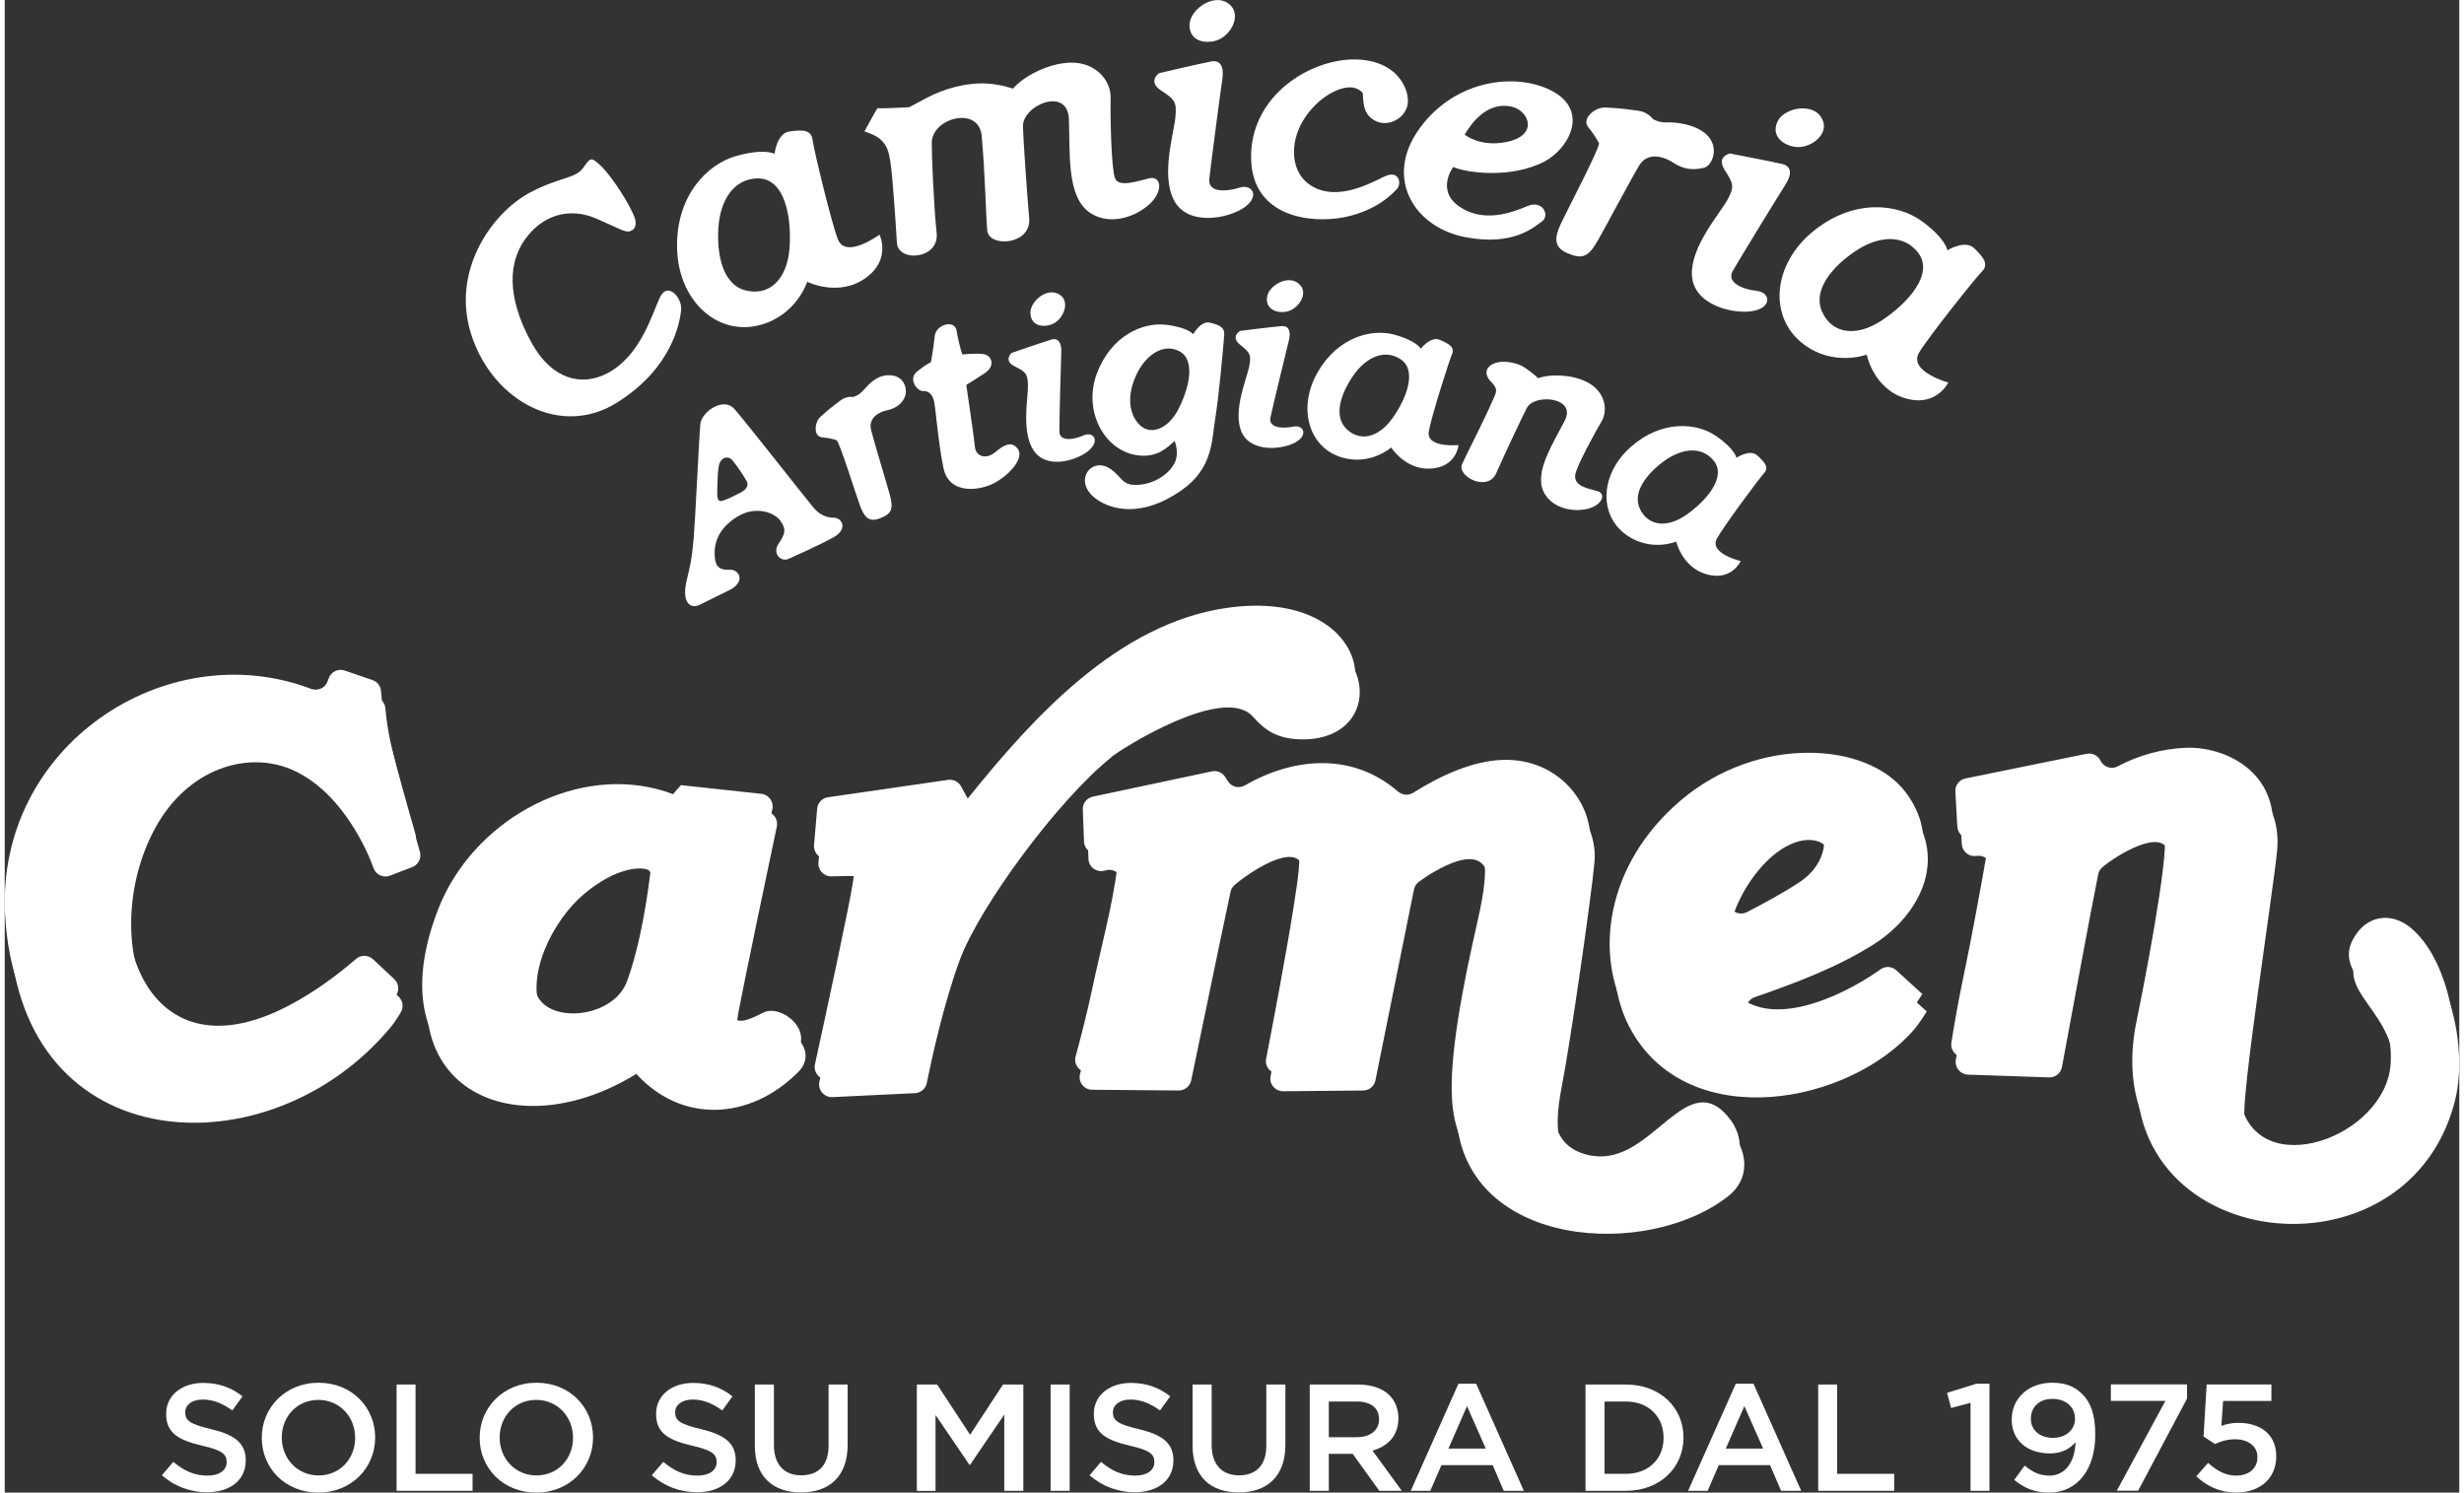 <?xml version="1.0" encoding="UTF-8"?>
<svg xmlns="http://www.w3.org/2000/svg" id="Livello_2" data-name="Livello 2" width="137" height="83" viewBox="0 0 260.01 158.13">
  <rect x="0" y="0" width="260.01" height="158.13" fill="#333333" stroke="none"/>
  <defs>
    <style>
      .cls-1, .cls-2 {
        fill: #fff;
      }

      .cls-2 {
        fill-rule: evenodd;
      }
    </style>
  </defs>
  <g id="Livello_1-2" data-name="Livello 1">
    <g>
      <g>
        <g>
          <path class="cls-1" d="M80.81,109.13c-2.97,1.57-3.67,1.09-3.04-2.14,.75-3.89,3.16-15.37,4.02-19.43,.16-.78-.38-1.52-1.17-1.61l-8.52-.93-.85,.96c-.4-.17-.93-.35-1.58-.52-9.36-2.45-19.69,3.61-23.23,12.57-6.7,16.99,7.13,23.6,19.98,16.03l.48-.29c4.83,5.29,12.05,4.92,17.15-.19,2.41-2.41-1.32-5.46-3.25-4.45Zm-14.43-3.3c-1.43,3.85-8.15,4.53-9.53,1.44-1.74-3.92,1.22-9.79,4.52-12.56,3.45-2.89,6.02-2.87,6.74-2.57,.45,.19,.74,1.19,.81,1.66-.29,2.53-1.04,7.97-2.54,12.03Z"></path>
          <path class="cls-1" d="M39.47,103.47c-.5-.47-1.27-.48-1.8-.02-2.16,1.87-4.48,3.54-7.01,4.88-15.87,8.42-20.86-9.36-14.72-20.6,3.48-6.37,9.76-8.16,14.37-6.24,3.85,1.61,6.61,5.53,8.26,9.22,.14,.32,.33,.81,.5,1.27,.26,.7,1.04,1.06,1.74,.79l2.36-.91c.65-.25,1-.95,.81-1.62-.62-2.17-1.96-6.86-2.76-10.06-.61-2.46-.82-4.17-.89-5.11-.04-.54-.39-1-.9-1.17l-2.94-1.01c-.69-.24-1.44,.12-1.69,.8l-.14,.37c-.27,.71-1.06,1.03-1.76,.76C17.55,69.01-.44,80.89,.5,98.75c1.29,24.25,27.61,25.43,40.35,10.11,.42-.51,.82-1.12,1.11-1.62,.32-.54,.22-1.23-.24-1.66l-2.26-2.12Z"></path>
          <path class="cls-1" d="M117.21,80.21c1.18-.95,11.76-7.62,14.92-4.38l.5,.53c.87,.9,2.05,1.86,4.44,1.96,10.27,.45,8.6-14.31-7.13-12.07-11.54,1.65-20.54,11.59-27.46,20.2l-.71-1.3c-.27-.49-.82-.76-1.37-.68l-12.72,1.84c-.62,.09-1.09,.59-1.15,1.21l-.33,3.86c-.07,.8,.57,1.48,1.37,1.46,1.08-.03,2.42-.06,2.86,0,.09,.23,.12,.85-.08,2.28-.34,2.4-3.04,14.87-4.05,19.48-.19,.86,.49,1.67,1.38,1.63l8.74-.42c.61-.03,1.13-.46,1.25-1.06,.48-2.38,1.8-8.47,3.5-13.05,2.1-5.67,10.41-16.96,16.05-21.47Z"></path>
          <path class="cls-1" d="M255.45,100.23c-2.19-1.84-4.51-1.26-5.74,.38-3.48,4.59,4,6.21,3.5,13.93-.5,7.81-14.15,12.72-15.94,3.97-.42-2.08,3.03-24.11,3.44-28.34,.64-6.57-5.04-9.22-9.09-9.1-2.56,.08-5.1,.78-7.35,1.98-.64,.34-1.45,.06-1.78-.59l-.03-.05c-.28-.54-.87-.82-1.46-.7l-12.83,2.61c-.65,.13-1.11,.73-1.07,1.39l.21,3.72c.05,.79,.77,1.37,1.55,1.25,.01,0,.02,0,.03,0,.91-.14,1.69,.64,1.54,1.54-.58,3.37-1.67,9.3-2.42,12.84-.6,2.82-1.07,5.6-1.33,7.24-.13,.8,.48,1.52,1.28,1.55l8.6,.29c.66,.02,1.24-.44,1.36-1.09,.72-3.89,3.08-16.67,3.84-20.42,.06-.29,.2-.54,.42-.73,1.5-1.29,6.51-4.38,7.07-1.5,.47,2.38-2.33,16.64-2.93,19.49-4.81,22.58,27.87,27.1,33.19,6.9,1.43-5.41-.37-13.44-4.07-16.55Z"></path>
          <path class="cls-1" d="M168.68,124.31c-4.3-.73-4.7-4.3-3.75-9.16,.93-4.76,3.13-20.09,3.47-23.77,.41-4.44-3.37-9.14-9.1-9.03-3.26,.05-6.78,1.69-9.62,3.48-.52,.33-1.17,.26-1.64-.14-4.77-4.11-10.93-3.66-16.19-.64-.62,.36-1.4,.19-1.79-.41l-.31-.48c-.3-.47-.86-.71-1.41-.59l-12.61,2.68c-.64,.14-1.09,.71-1.06,1.36l.13,3.39c.03,.85,.83,1.44,1.65,1.25,.1-.02,.21-.05,.31-.07,.88-.18,1.69,.59,1.58,1.48-.56,4.32-1.78,8.72-2.67,12.94-.57,2.69-1.29,5.45-1.76,7.16-.23,.85,.4,1.69,1.28,1.69l9.16,.08c.64,0,1.2-.44,1.33-1.06,.78-3.75,3.37-16.27,4.17-19.98,.06-.28,.19-.52,.41-.71,1.46-1.29,6.67-4.83,7.27-1.8,.2,1.02-.02,2.72-.51,5.82-.71,4.61-2.26,12.78-2.93,16.22-.16,.83,.48,1.59,1.33,1.59l8.48-.08c.63,0,1.18-.46,1.3-1.08l4.08-20.21c.07-.33,.25-.62,.52-.82,.41-.3,.97-.69,1.62-1.06,7.63-4.38,6,2.97,4.93,7.7-1.33,5.86-2.93,13.79-2.55,18.54,1.08,13.67,20.25,14.85,28.79,8.11,2.32-1.84,1.93-4.59,.69-6.23-4.58-6.06-8.26,4.87-14.6,3.81Z"></path>
          <path class="cls-1" d="M185.39,105.64c4.36-1.51,8.86-3.21,12.69-5.66,4.41-2.82,7.93-8.6,3.79-14.15-4.07-5.46-15.72-6.09-23.83,.79-8.21,6.97-9.08,16.67-5.71,22.6,6.18,10.9,23.09,7.82,29.99-.22,.48-.56,1.28-1.84,1.28-1.84l-2.75-2.51c-.46-.42-1.15-.48-1.67-.11-3.54,2.52-9.87,5.62-13.96,3.58-1.06-.53-.96-2.09,.16-2.48Zm-2.25-8.81c.59-1.64,1.46-3.19,2.57-4.55,2.78-3.4,5.63-3.78,6.91-2.87,.91,.64,1.11,3.84-2.06,5.92-1.74,1.14-3.76,2.24-5.54,3.15-1.08,.55-2.3-.51-1.89-1.65Z"></path>
          <g>
            <path class="cls-1" d="M75.13,115.7c-2.57,0-4.93-1.11-6.84-3.2-.37-.4-.87-.61-1.39-.61-.33,0-.66,.09-.96,.27l-.48,.29c-3.15,1.86-6.44,2.84-9.49,2.84-3.49,0-6.29-1.29-7.89-3.64-2.04-2.99-2-7.59,.11-12.93,2.73-6.91,9.96-11.92,17.19-11.92,1.3,0,2.59,.16,3.82,.48,.5,.13,.94,.27,1.32,.43,.24,.1,.48,.15,.73,.15,.53,0,1.04-.22,1.41-.63l.21-.23,6.97,.76c-.73,3.48-3.15,14.98-3.9,18.88-.36,1.83-.42,3.27,.43,4.3,.5,.61,1.24,.94,2.08,.94s1.81-.32,3.25-1.08c.38,.02,1.05,.44,1.24,.92,.05,.12,.1,.25-.2,.54-2.22,2.22-4.92,3.45-7.6,3.45h0Zm-7.88-25.57c-1.25,0-3.83,.41-7.09,3.14-3.54,2.97-7.25,9.75-5.03,14.76,.85,1.92,2.92,3.06,5.54,3.06,2.77,0,6.29-1.44,7.46-4.61,1.44-3.89,2.23-8.93,2.64-12.46,.02-.17,.02-.33,0-.5-.09-.57-.48-2.49-1.93-3.11-.44-.19-.98-.28-1.59-.28Z"></path>
            <path class="cls-1" d="M20.07,117.07c-8.08,0-16.97-4.84-17.69-18.42-.32-6.13,1.79-11.92,5.96-16.31,4.29-4.53,10.27-7.12,16.4-7.12,2.57,0,5.09,.46,7.49,1.37,.38,.14,.77,.21,1.17,.21,1.31,0,2.47-.77,2.97-1.96l2.12,.73c.1,1.09,.34,2.79,.92,5.08,.76,3.07,2.01,7.48,2.64,9.65l-1.4,.54c-.13-.33-.25-.65-.35-.88-1.3-2.91-4.23-8.09-9.25-10.2-1.4-.58-2.9-.88-4.45-.88-4.98,0-9.57,2.97-12.29,7.95-3.52,6.45-3.73,14.74-.51,20.16,2.07,3.49,5.38,5.41,9.32,5.41h0c2.58,0,5.42-.81,8.43-2.41,2.38-1.26,4.67-2.83,7-4.81l1.58,1.48c-.25,.4-.49,.74-.71,1-4.9,5.89-12.13,9.41-19.34,9.41h0Z"></path>
            <path class="cls-1" d="M88.29,114.31c1.39-6.4,3.61-16.68,3.93-18.93,.28-1.92,.19-2.69-.03-3.24-.26-.65-.85-1.1-1.54-1.17-.22-.02-.61-.04-1.09-.04-.43,0-.93,0-1.43,.02l.24-2.84,11.94-1.73,.54,.97c.3,.55,.86,.91,1.48,.97,.05,0,.11,0,.16,0,.57,0,1.11-.26,1.46-.7,7.44-9.25,15.77-18.02,26.26-19.52,.99-.14,1.96-.21,2.86-.21,3.54,0,5.61,1.06,6.71,1.96,1.2,.97,1.88,2.23,1.88,3.47,0,1.93-1.58,3.13-4.13,3.13h-.37c-1.76-.08-2.5-.7-3.17-1.4l-.5-.52c-.95-.97-2.25-1.46-3.89-1.46-5.15,0-12.73,5-13.57,5.68-5.79,4.63-14.34,16.09-16.63,22.28-1.64,4.43-2.93,10.23-3.49,12.91l-7.63,.37Z"></path>
            <path class="cls-1" d="M242.44,127.78c-4.82,0-9.28-1.96-11.93-5.24-2.56-3.17-3.37-7.41-2.34-12.27,.04-.17,3.56-17.1,2.94-20.25-.32-1.67-1.6-2.7-3.33-2.7-2.58,0-5.86,2.33-6.8,3.14-.53,.46-.89,1.07-1.03,1.78-.75,3.66-2.97,15.69-3.76,19.99l-7.53-.25c.28-1.74,.7-4.12,1.21-6.54,.74-3.52,1.84-9.45,2.43-12.92,.16-.94-.1-1.88-.71-2.6-.61-.72-1.49-1.13-2.42-1.15l-.16-2.72,12.01-2.45c.62,.91,1.62,1.46,2.68,1.46,.51,0,1.02-.13,1.47-.37,2.02-1.08,4.28-1.68,6.53-1.76h.2c1.61,0,4.04,.6,5.57,2.29,1.11,1.22,1.57,2.82,1.39,4.75-.13,1.4-.62,4.86-1.18,8.87-1.81,12.93-2.52,18.57-2.23,20.02,.79,3.86,3.61,6.16,7.56,6.16,5.4,0,11.71-4.44,12.09-10.37,.28-4.41-1.67-7.16-3.09-9.17-1.51-2.14-1.69-2.57-.79-3.75,.22-.29,.69-.77,1.43-.77,.51,0,1.07,.24,1.61,.7,3.02,2.54,4.74,9.79,3.46,14.63-2.23,8.47-9.62,11.48-15.27,11.48h0Z"></path>
            <path class="cls-1" d="M169.7,128.86c-6.39,0-13.43-2.73-14.04-10.39-.41-5.15,1.79-14.8,2.51-17.97,.96-4.22,1.62-7.88-.05-9.97-.5-.62-1.41-1.36-2.97-1.36-1.28,0-2.8,.52-4.67,1.59-.59,.34-1.2,.73-1.79,1.17-.65,.48-1.09,1.17-1.25,1.96l-4,19.78-7.39,.07c.82-4.29,2.16-11.43,2.81-15.64,.53-3.39,.75-5.14,.49-6.47-.33-1.67-1.59-2.71-3.28-2.71-3.06,0-7.03,3.43-7.07,3.46-.51,.45-.85,1.04-1,1.72-.76,3.58-3.21,15.35-4.08,19.56l-8.03-.07c.48-1.8,1.1-4.22,1.6-6.59,.27-1.29,.58-2.61,.89-3.93,.7-2.99,1.41-6.09,1.81-9.16,.12-.91-.17-1.83-.78-2.53-.61-.7-1.49-1.1-2.4-1.1-.12,0-.25,0-.37,.02l-.09-2.31,11.81-2.51,.1,.16c.59,.92,1.59,1.46,2.68,1.46,.57,0,1.13-.15,1.62-.43,2.4-1.38,4.9-2.11,7.24-2.11,2.55,0,4.84,.85,6.79,2.54,.6,.52,1.36,.81,2.15,.81,.61,0,1.2-.17,1.72-.5,2.26-1.43,5.59-3.14,8.65-3.19h0c2.26,0,4.17,.81,5.51,2.29,1.22,1.34,1.83,3.05,1.68,4.69-.35,3.73-2.53,18.93-3.44,23.58-.54,2.76-.94,6.25,.78,8.73,.97,1.41,2.49,2.3,4.5,2.64,.41,.07,.8,.1,1.19,.1,3.1,0,5.54-2.02,7.51-3.65,1.17-.97,2.5-2.07,3.29-2.07,.49,0,1.05,.6,1.43,1.1,.06,.08,1.56,2.11-.36,3.62-2.85,2.25-7.23,3.6-11.72,3.6h0Z"></path>
            <path class="cls-1" d="M185.56,114.38c-3.04,0-8.59-.79-11.59-6.1-3-5.28-2.15-13.93,5.29-20.24,3.43-2.91,7.91-4.57,12.3-4.57,3.89,0,7.18,1.3,8.81,3.48,1.24,1.65,1.7,3.4,1.37,5.18-.42,2.33-2.17,4.67-4.67,6.27-3.78,2.42-8.33,4.09-12.29,5.47-1.23,.43-2.08,1.54-2.16,2.84-.08,1.3,.62,2.51,1.78,3.09,1.14,.57,2.45,.85,3.9,.85,4.77,0,9.72-3.04,11.61-4.33l1.24,1.13c-.1,.13-.18,.25-.25,.33-3.39,3.95-9.55,6.61-15.33,6.61Zm5.56-27.28c-1.35,0-4.03,.52-6.86,3.98-1.24,1.51-2.21,3.23-2.89,5.1-.36,1-.22,2.07,.39,2.93,.61,.87,1.6,1.39,2.65,1.39,.51,0,1-.12,1.47-.36,2.25-1.14,4.17-2.24,5.71-3.25,2.15-1.4,3.45-3.56,3.49-5.78,.03-1.43-.48-2.61-1.37-3.25-.7-.5-1.6-.77-2.58-.77Z"></path>
          </g>
        </g>
        <g>
          <path class="cls-1" d="M80.34,107.28c-2.97,1.57-3.67,1.09-3.04-2.14,.75-3.89,3.16-15.37,4.02-19.43,.16-.78-.38-1.52-1.17-1.61l-8.52-.92-.85,.96c-.4-.17-.93-.35-1.58-.52-9.36-2.45-19.69,3.61-23.23,12.57-6.7,16.99,7.13,23.6,19.98,16.03l.48-.29c4.83,5.29,12.05,4.92,17.15-.19,2.41-2.41-1.32-5.46-3.25-4.45Zm-14.43-3.3c-1.43,3.85-8.15,4.53-9.53,1.44-1.74-3.92,1.22-9.79,4.52-12.56,3.45-2.89,6.02-2.87,6.74-2.57,.45,.19,.74,1.19,.81,1.66-.29,2.53-1.04,7.97-2.54,12.03Z"></path>
          <path class="cls-1" d="M39,101.62c-.5-.47-1.27-.48-1.8-.02-2.16,1.87-4.48,3.54-7.01,4.88-15.87,8.42-20.86-9.36-14.72-20.6,3.48-6.37,9.76-8.16,14.37-6.24,3.85,1.61,6.61,5.53,8.26,9.22,.14,.32,.33,.81,.5,1.27,.26,.7,1.04,1.06,1.74,.79l2.36-.91c.65-.25,1-.95,.81-1.62-.62-2.17-1.96-6.86-2.76-10.06-.61-2.46-.82-4.17-.89-5.11-.04-.54-.39-1-.9-1.17l-2.94-1.01c-.69-.24-1.44,.12-1.69,.8l-.14,.37c-.27,.71-1.06,1.03-1.76,.76C17.08,67.16-.91,79.04,.04,96.9c1.29,24.25,27.61,25.43,40.35,10.11,.42-.51,.82-1.12,1.11-1.62,.32-.54,.22-1.23-.24-1.66l-2.26-2.12Z"></path>
          <path class="cls-1" d="M116.74,78.36c1.18-.95,11.76-7.62,14.92-4.38l.5,.53c.87,.9,2.05,1.86,4.44,1.96,10.27,.45,8.6-14.31-7.13-12.07-11.54,1.65-20.54,11.59-27.46,20.2l-.71-1.3c-.27-.49-.82-.76-1.37-.68l-12.72,1.84c-.62,.09-1.09,.59-1.15,1.21l-.33,3.86c-.07,.8,.57,1.48,1.37,1.46,1.08-.03,2.42-.06,2.86,0,.09,.23,.13,.85-.08,2.28-.34,2.4-3.04,14.87-4.05,19.48-.19,.86,.49,1.67,1.38,1.63l8.74-.42c.61-.03,1.13-.46,1.25-1.06,.48-2.38,1.8-8.47,3.5-13.05,2.1-5.67,10.41-16.96,16.05-21.47Z"></path>
          <path class="cls-1" d="M254.98,98.38c-2.19-1.84-4.51-1.26-5.74,.38-3.48,4.59,4,6.21,3.5,13.93-.5,7.81-14.15,12.72-15.94,3.97-.42-2.08,3.03-24.11,3.44-28.34,.64-6.57-5.04-9.22-9.09-9.1-2.56,.08-5.1,.78-7.35,1.98-.64,.34-1.45,.06-1.78-.59l-.03-.05c-.28-.54-.87-.82-1.46-.7l-12.83,2.61c-.65,.13-1.11,.73-1.07,1.39l.21,3.72c.05,.79,.77,1.37,1.55,1.25,.01,0,.02,0,.03,0,.91-.14,1.69,.64,1.54,1.54-.58,3.37-1.67,9.3-2.42,12.84-.6,2.82-1.07,5.6-1.33,7.24-.13,.8,.48,1.52,1.28,1.55l8.6,.29c.66,.02,1.24-.44,1.36-1.09,.72-3.89,3.08-16.67,3.84-20.42,.06-.29,.2-.54,.42-.73,1.5-1.29,6.51-4.38,7.07-1.5,.47,2.38-2.33,16.64-2.93,19.49-4.81,22.58,27.87,27.1,33.19,6.9,1.43-5.41-.37-13.44-4.07-16.55Z"></path>
          <path class="cls-1" d="M168.21,122.46c-4.3-.73-4.7-4.3-3.75-9.16,.93-4.76,3.13-20.09,3.47-23.77,.41-4.44-3.37-9.14-9.1-9.03-3.26,.05-6.78,1.69-9.62,3.48-.52,.33-1.17,.26-1.64-.14-4.77-4.11-10.93-3.66-16.19-.64-.62,.36-1.4,.19-1.79-.41l-.31-.48c-.3-.47-.86-.71-1.41-.59l-12.61,2.68c-.64,.14-1.09,.71-1.06,1.36l.13,3.39c.03,.85,.83,1.44,1.65,1.25,.1-.02,.21-.05,.31-.07,.88-.18,1.69,.59,1.58,1.48-.56,4.32-1.78,8.72-2.67,12.94-.57,2.69-1.29,5.45-1.76,7.16-.23,.85,.4,1.69,1.28,1.69l9.16,.08c.64,0,1.2-.44,1.33-1.06,.78-3.75,3.37-16.27,4.17-19.98,.06-.28,.19-.52,.41-.71,1.46-1.29,6.67-4.83,7.27-1.8,.2,1.02-.02,2.72-.51,5.82-.71,4.61-2.26,12.78-2.93,16.22-.16,.83,.48,1.59,1.33,1.59l8.48-.08c.63,0,1.18-.46,1.3-1.08l4.08-20.21c.07-.33,.25-.62,.52-.82,.41-.3,.97-.69,1.62-1.06,7.63-4.38,6,2.97,4.93,7.7-1.33,5.86-2.93,13.79-2.55,18.54,1.08,13.67,20.25,14.85,28.79,8.11,2.32-1.84,1.93-4.59,.69-6.23-4.58-6.06-8.26,4.87-14.6,3.81Z"></path>
          <path class="cls-1" d="M184.92,103.79c4.36-1.51,8.86-3.21,12.69-5.66,4.41-2.82,7.93-8.6,3.79-14.15-4.07-5.46-15.72-6.09-23.83,.79-8.21,6.97-9.08,16.67-5.71,22.6,6.18,10.9,23.09,7.82,29.99-.22,.48-.56,1.28-1.84,1.28-1.84l-2.75-2.51c-.46-.42-1.15-.48-1.67-.11-3.54,2.52-9.87,5.62-13.96,3.58-1.06-.53-.96-2.09,.16-2.48Zm-2.25-8.81c.59-1.64,1.46-3.19,2.57-4.55,2.78-3.4,5.63-3.78,6.91-2.87,.91,.64,1.11,3.84-2.06,5.92-1.74,1.14-3.76,2.24-5.54,3.15-1.08,.55-2.3-.51-1.89-1.65Z"></path>
          <g>
            <path class="cls-1" d="M74.66,113.85c-2.57,0-4.93-1.11-6.84-3.2-.37-.4-.87-.61-1.39-.61-.33,0-.66,.09-.96,.27l-.48,.29c-3.15,1.86-6.44,2.84-9.49,2.84-3.49,0-6.29-1.29-7.89-3.64-2.04-3-2-7.59,.11-12.93,2.73-6.91,9.96-11.92,17.19-11.92,1.3,0,2.59,.16,3.82,.48,.5,.13,.94,.27,1.32,.43,.24,.1,.48,.15,.73,.15,.53,0,1.04-.22,1.41-.63l.21-.23,6.97,.76c-.73,3.48-3.15,14.98-3.9,18.88-.36,1.83-.42,3.27,.43,4.3,.5,.61,1.24,.94,2.08,.94s1.81-.32,3.25-1.08c.38,.02,1.05,.44,1.24,.92,.05,.12,.1,.25-.2,.54-2.22,2.22-4.92,3.45-7.6,3.45h0Zm-7.88-25.57c-1.25,0-3.83,.41-7.09,3.14-3.54,2.97-7.25,9.75-5.03,14.76,.85,1.92,2.92,3.06,5.54,3.06,2.77,0,6.29-1.44,7.46-4.61,1.44-3.89,2.23-8.93,2.64-12.46,.02-.17,.02-.33,0-.5-.09-.57-.48-2.49-1.93-3.11-.44-.19-.98-.28-1.59-.28Z"></path>
            <path class="cls-1" d="M19.6,115.22c-8.08,0-16.97-4.84-17.69-18.42-.32-6.13,1.79-11.92,5.96-16.31,4.29-4.53,10.27-7.12,16.4-7.12,2.57,0,5.09,.46,7.49,1.37,.38,.14,.77,.21,1.17,.21,1.31,0,2.47-.77,2.97-1.96l2.12,.73c.1,1.09,.34,2.79,.92,5.08,.76,3.07,2.01,7.48,2.64,9.65l-1.4,.54c-.13-.33-.25-.65-.35-.88-1.3-2.91-4.23-8.09-9.25-10.2-1.4-.58-2.9-.88-4.45-.88-4.98,0-9.57,2.97-12.29,7.95-3.52,6.45-3.73,14.74-.51,20.16,2.07,3.49,5.38,5.41,9.32,5.41h0c2.58,0,5.42-.81,8.43-2.41,2.38-1.26,4.67-2.83,7-4.81l1.58,1.48c-.25,.4-.49,.74-.71,1-4.9,5.89-12.13,9.41-19.34,9.41h0Z"></path>
            <path class="cls-1" d="M87.82,112.46c1.39-6.4,3.61-16.68,3.93-18.93,.28-1.92,.19-2.69-.03-3.24-.26-.65-.85-1.1-1.54-1.17-.22-.02-.61-.04-1.09-.04-.43,0-.93,0-1.43,.02l.24-2.84,11.94-1.73,.54,.97c.3,.55,.86,.91,1.48,.97,.06,0,.11,0,.16,0,.57,0,1.11-.26,1.46-.7,7.44-9.25,15.77-18.02,26.26-19.52,.99-.14,1.96-.21,2.86-.21,3.54,0,5.6,1.06,6.71,1.96,1.2,.97,1.88,2.23,1.88,3.47,0,1.93-1.58,3.13-4.13,3.13h-.37c-1.76-.08-2.5-.7-3.17-1.4l-.5-.52c-.95-.97-2.25-1.46-3.89-1.46-5.15,0-12.73,5-13.57,5.68-5.79,4.63-14.34,16.09-16.63,22.28-1.64,4.43-2.93,10.23-3.49,12.91l-7.63,.37Z"></path>
            <path class="cls-1" d="M241.97,125.93c-4.82,0-9.28-1.96-11.93-5.24-2.56-3.17-3.37-7.41-2.34-12.27,.04-.17,3.56-17.1,2.94-20.25-.32-1.67-1.6-2.7-3.33-2.7-2.58,0-5.86,2.33-6.8,3.14-.53,.46-.89,1.07-1.03,1.78-.75,3.66-2.97,15.69-3.76,19.99l-7.53-.25c.28-1.74,.7-4.12,1.21-6.54,.74-3.52,1.84-9.45,2.43-12.92,.16-.94-.1-1.88-.71-2.6-.61-.72-1.49-1.13-2.42-1.15l-.16-2.72,12.01-2.45c.62,.91,1.62,1.46,2.68,1.46,.51,0,1.02-.13,1.47-.37,2.02-1.08,4.28-1.68,6.53-1.76h.2c1.61,0,4.04,.6,5.57,2.29,1.11,1.22,1.57,2.82,1.39,4.75-.13,1.4-.62,4.86-1.18,8.87-1.81,12.93-2.52,18.57-2.23,20.02,.79,3.86,3.61,6.16,7.56,6.16,5.4,0,11.71-4.44,12.09-10.37,.28-4.41-1.67-7.16-3.09-9.17-1.51-2.14-1.69-2.57-.79-3.75,.22-.29,.69-.77,1.43-.77,.51,0,1.07,.24,1.61,.7,3.02,2.54,4.74,9.79,3.46,14.63-2.23,8.47-9.62,11.48-15.27,11.48h0Z"></path>
            <path class="cls-1" d="M169.23,127.01c-6.39,0-13.43-2.73-14.04-10.39-.41-5.15,1.79-14.8,2.51-17.97,.96-4.22,1.62-7.88-.05-9.97-.5-.62-1.41-1.36-2.97-1.36-1.28,0-2.8,.52-4.67,1.59-.59,.34-1.2,.73-1.79,1.17-.65,.48-1.09,1.17-1.25,1.96l-4,19.78-7.39,.07c.82-4.29,2.16-11.43,2.81-15.64,.53-3.39,.76-5.14,.49-6.47-.33-1.67-1.59-2.71-3.28-2.71-3.06,0-7.03,3.43-7.07,3.46-.51,.45-.85,1.04-1,1.72-.76,3.58-3.21,15.35-4.08,19.56l-8.03-.07c.48-1.8,1.1-4.22,1.6-6.59,.27-1.29,.58-2.61,.89-3.93,.7-2.99,1.41-6.09,1.81-9.16,.12-.91-.17-1.83-.78-2.53-.61-.7-1.49-1.1-2.4-1.1-.12,0-.25,0-.37,.02l-.09-2.31,11.81-2.51,.11,.16c.59,.92,1.59,1.46,2.68,1.46,.57,0,1.13-.15,1.62-.43,2.4-1.38,4.9-2.11,7.24-2.11,2.55,0,4.84,.85,6.79,2.54,.6,.52,1.36,.81,2.15,.81,.61,0,1.2-.17,1.72-.5,2.26-1.43,5.59-3.14,8.65-3.19h0c2.26,0,4.17,.81,5.51,2.29,1.22,1.34,1.83,3.05,1.68,4.69-.35,3.73-2.53,18.93-3.44,23.58-.54,2.76-.94,6.25,.78,8.73,.97,1.41,2.49,2.3,4.5,2.64,.41,.07,.8,.1,1.19,.1,3.1,0,5.54-2.02,7.51-3.65,1.17-.97,2.5-2.07,3.29-2.07,.49,0,1.05,.6,1.43,1.1,.06,.08,1.56,2.11-.36,3.62-2.85,2.25-7.23,3.6-11.72,3.6h0Z"></path>
            <path class="cls-1" d="M185.09,112.53c-3.04,0-8.59-.79-11.59-6.1-3-5.28-2.15-13.93,5.29-20.24,3.43-2.91,7.91-4.57,12.3-4.57,3.89,0,7.18,1.3,8.81,3.48,1.24,1.65,1.7,3.4,1.37,5.18-.42,2.33-2.17,4.67-4.67,6.27-3.78,2.42-8.33,4.09-12.29,5.47-1.23,.43-2.08,1.54-2.16,2.84-.08,1.3,.62,2.51,1.78,3.09,1.14,.57,2.45,.85,3.9,.85,4.77,0,9.72-3.04,11.61-4.33l1.24,1.13c-.1,.13-.18,.25-.25,.33-3.39,3.95-9.55,6.61-15.33,6.61Zm5.56-27.28c-1.35,0-4.03,.52-6.86,3.98-1.24,1.51-2.21,3.23-2.89,5.1-.36,1-.22,2.07,.39,2.93,.61,.87,1.6,1.39,2.65,1.39,.51,0,1-.12,1.47-.36,2.25-1.14,4.17-2.24,5.71-3.25,2.15-1.4,3.45-3.56,3.49-5.78,.03-1.43-.48-2.61-1.37-3.25-.7-.5-1.6-.77-2.58-.77Z"></path>
          </g>
        </g>
      </g>
      <g>
        <path class="cls-2" d="M124.35,37.17c1.93,.93,1.04,4.15-.06,6.25-1.1,2.1-3.08,2.85-4.27,1.38-1.2-1.48-.93-3.57-.02-5.35,.91-1.78,2.65-3.1,4.35-2.28Zm-48.71,12.21c.14-.84,.94-1.25,1.5-.55,.57,.7,1.29,1.82,1.47,2.18,.18,.36,.05,.82-.71,1.21-.76,.39-1.37,.68-1.85,.83-.49,.16-.61-.21-.57-1.12,.04-.93,.02-1.77,.16-2.55Zm26.22-8.6c.08,.68,.82,5.48,.91,6.54,.09,1.06,1.2,1.39,2.16,.58,.96-.81,1.7-1.16,2.34-.41,.78,.92-.64,2.66-2.29,3.6-1.64,.94-4.94,1.37-5.54-1.51-.52-2.46-.81-6.11-.98-6.99-.18-.88-.66-1.2-1.2-1.16-.55,.03-1.66-1.25-.57-2.11,1.09-.85,1.42-.94,1.42-.94,0,0,.26-1.34,.4-2.75,.12-1.26,2.13-1.84,2.33-.57,.19,1.26,.59,2.49,.59,2.49,0,0,1.26-.13,2.17-.05,.91,.08,1.47,1.23,.15,2.08-1.31,.86-1.89,1.2-1.89,1.2Zm-28.89,16.46c.21-2.64,.57-10.75,.72-12.34,.11-1.19,2.4-2.94,3.62-1.56,1.22,1.39,7.75,9.72,8.39,10.47,.65,.75,1.36,1.03,2.16,1.04,.81,.01,1.52,1.19-.08,2.08-1.61,.88-3.93,1.91-4.75,2.28-.82,.37-1.71-.59-1.1-1.53,.77-1.16,.88-1.59,.24-2.5-.64-.91-2.64-1.62-4.55-.45-1.6,.98-2.45,2.29-2.42,3.97,.03,1.42,.57,1.7,1.61,1.66,1.04-.04,1.72,1.33-.12,2.2-1.56,.75-1.97,.97-3.02,1.49-1.1,.55-1.95-.27-1.45-2.47,.38-1.63,.58-2.35,.73-4.36Zm15.15-10.62c.38,.41,2.01,5.67,2.46,6.89,.44,1.22,.93,1.88,2.14,1.4,1.22-.48,1.47-.96,1.02-2.55-.44-1.59-1.67-5.61-1.96-6.78-.29-1.17,.57-1.88,1.75-2.13,1.18-.25,1.84-1.07,1.92-1.8,.1-.79-.39-2.02-2.02-1.89-1.25,.1-2.04,1.13-2.55,1.67-.51,.55-1.04,.63-1.04,.63,0,0-.67-.14-1.33,.38-.69,.54-.98,.7-2.1,1.72-.64,.58-.77,2.08,.17,2.17,.94,.08,1.54,.31,1.54,.31Zm35.82,.09c-.75,.64-1.75,1.8-3.91,1.53-3.56-.46-5.84-4.72-4.33-8.7,1.51-3.98,4.83-5.4,7.24-5.14,2.4,.27,2.96,1.01,2.96,1.01,0,0,.79-1.48,1.79-1.22,1.01,.25,1.56,.49,1.49,1.32-.1,1.27-.56,6.39-.91,8.55-.43,2.62-.24,5.53-3.65,7.91-4.06,2.83-7.31,2.12-9,.89-2.52-1.83-.57-4.48,1.4-3.25,1.17,.73,1.27,1.62,2.41,1.74,1.68,.17,3.61-.75,4.43-2.18,.64-1.12,.07-2.44,.07-2.44Zm33.48-6.31c.62,.71,.71,.87,.35,1.69-1.33,3.03-2.8,5.76-3.39,7.07-.58,1.32,2.71,3,3.61,.98,.9-2.03,2.65-5.76,3.24-6.91,.8-1.56,5.29-1.17,4.04,1.3-1.26,2.47-3.23,5.43-2.28,7.52,.71,1.54,2.61,2.22,4.43,1.91,1.8-.31,2.27-1.65,1.32-1.92-.95-.28-2.51-.5-2.38-1.7,.09-.86,2.08-4.49,2.79-5.69,.71-1.2,.4-3.2-1.57-4.19-1.61-.81-3.9-.85-5.14-.39,0,0-.62-.62-1.58-1.22-.6-.38-1.81-.61-2.51-.5-1.07,.16-1.94,.93-.96,2.05Zm26.02,8.1s1.42-.96,2.21-.25c.78,.71,1.28,1.27,.7,1.9-.57,.62-4.31,5.67-4.98,6.91-.85,1.58,2.52,2.38,2.52,2.38,0,0-.93,2.12-3.55,1.42-2.63-.7-3.28-3.48-3.28-3.48,0,0-2.7,1.12-5.27-.7-2.99-2.12-2.79-6.48,.48-9.35,3.27-2.87,6.94-2.55,8.98-1.16,2.04,1.39,2.19,2.33,2.19,2.33Zm-2.47,.23c1.5,1.72-.64,4.25-2.76,5.76-2.11,1.51-4.11,1.24-4.98-.55-.88-1.79,.76-3.79,2.54-5.09,1.77-1.29,3.87-1.65,5.19-.13Zm-30.97-11.78s1.03-1.36,2.01-.95c.98,.41,1.63,.79,1.29,1.56-.34,.78-2.23,6.77-2.45,8.16-.29,1.77,3.15,1.43,3.15,1.43,0,0-.19,2.31-2.9,2.49-2.71,.19-4.23-2.23-4.23-2.23,0,0-2.2,1.94-5.21,1.06-3.51-1.03-4.75-5.22-2.6-9,2.15-3.77,5.73-4.67,8.13-4.02,2.37,.65,2.82,1.49,2.82,1.49Zm-2.27,1.02c1.98,1.14,.78,4.23-.73,6.34-1.51,2.11-3.48,2.51-4.89,1.11-1.41-1.41-.51-3.83,.75-5.64,1.25-1.8,3.12-2.82,4.87-1.81Zm-10.44-7.7c.77,.99-.35,2.58-1.6,2.76-1.24,.18-2.17-.48-1.96-1.63,.23-1.26,2.51-2.48,3.56-1.12Zm-6.45,4.79s3.65-.46,4.42-.51c.77-.06,1.02,.56,.76,1.56-.26,1.01-1.78,7.32-1.94,8.12-.24,1.14,1.33,1.19,2.41,.97,1.08-.23,1.64,.87,.23,1.67-1.35,.77-4.88,1.15-5.77-1.27-.81-2.19,.6-5.45,.87-6.74,.26-1.3,.09-1.49-.96-2.34-1.05-.85-.02-1.44-.02-1.44Zm-18.94-3.73c.95,.8,.19,2.6-.99,3.03-1.19,.43-2.23-.02-2.26-1.19-.04-1.29,1.93-2.94,3.25-1.84Zm-5.26,6.07s3.48-1.21,4.22-1.42c.74-.22,1.11,.33,1.06,1.36-.05,1.04-.21,7.53-.2,8.34,0,1.17,1.55,.89,2.56,.45,1.01-.45,1.78,.51,.58,1.58-1.16,1.03-4.53,2.14-5.91-.05-1.25-1.97-.55-5.45-.56-6.77-.01-1.32-.23-1.48-1.43-2.09-1.19-.61-.31-1.4-.31-1.4Z"></path>
        <path class="cls-2" d="M92.82,14.81c.71,.74,.94,1.15,1.22,4.36,.27,3.21,.39,5.35,.47,6.55,.14,2.13,4.5,1.73,4.21-1.02-.3-2.74-.53-8.28-.52-9.57,.01-2.64,4.99-3.97,5.29-.73,.38,4.22,.43,8.19,.59,10.02,.17,1.83,4.68,1.55,4.44-1.28-.24-2.82-.61-8.09-.66-9.73-.07-2.25,4.74-4.31,4.87-.77,.13,3.54-.25,8.08,2.12,9.82,1.75,1.29,4.3,.87,6.15-.6,1.83-1.47,1.53-3.25,.29-2.98-1.24,.28-3.27,1.03-3.68,0-.4-1.03-.51-6.74-.46-8.52,.04-1.78-1.53-3.83-4.36-3.72-2.3,.09-4.9,1.46-5.98,2.75,0,0-1.28-.45-2.72-.54-2.29-.13-4.68,.58-6.54,1.58-.91,.49-1.74,.93-1.74,.93,0,0-3.31,.18-3.33,.09-.03-.09-1.41,2.47-1.41,2.47,0,0,1.28,.4,1.74,.89Zm29.43-7.05s4.58-1.07,5.56-1.25c.98-.17,1.37,.57,1.17,1.88-.2,1.32-1.28,9.55-1.38,10.58-.15,1.48,1.85,1.34,3.2,.91,1.34-.43,2.2,.89,.52,2.09-1.61,1.15-6.05,2.12-7.51-.85-1.32-2.67,.04-7.01,.2-8.69,.16-1.68-.09-1.91-1.53-2.85-1.44-.94-.21-1.83-.21-1.83Zm7.64-7.15c1.11,1.15-.1,3.33-1.67,3.72-1.56,.39-2.82-.32-2.71-1.81,.13-1.64,2.85-3.49,4.38-1.91Zm13.97,9.25c.07,.77-.07,2.11,1.19,2.87,1.25,.76,3.02,.04,3.49-1.38,.48-1.43-.71-4.94-5.4-5.05-4.78-.11-11.3,3.83-11.11,10.58,.18,6.2,6.46,6.82,9.88,6.13,3.43-.7,5.05-2.45,5.57-2.99,.52-.54,.25-2.1-1.37-1.3-1.63,.8-4.84,2.48-7.43,1.12-2.58-1.36-2.58-4.68-1.16-7.04,1.26-2.1,3.26-3.37,4.69-3.53,1.16-.13,1.64,.6,1.64,.6Zm9.59,7.83c1.34,.61,6.04,1.28,9.62-.56,2.67-1.38,4.98-5.63,.44-7.69-3.93-1.79-10.32-.81-13.9,4.55-3.37,5.07-.23,10.12,5.13,11.14,5.09,.97,7.27-1.08,8.11-1.68s.09-2.32-1.57-1.61c-1.66,.71-4.63,1.79-7.17,.06-2.55-1.72-.67-4.21-.67-4.21Zm1.2-3.43c.59-.98,2.28-3.59,5.01-2.95,1.81,.42,2.9,3.07-.67,3.75-2.76,.53-4.34-.8-4.34-.8Zm14.24,.91c-.02,.71-3.3,6.94-4.01,8.45-.71,1.51-.86,2.55,.67,3.21,1.54,.65,2.19,.45,3.23-1.39,1.04-1.84,3.56-6.59,4.36-7.91,.79-1.32,2.34-1.12,3.63-.28,1.29,.84,2.3,.72,3.21,.53,.91-.19,1.77-2.27,.18-3.62-1.22-1.04-3.13-1.22-4.08-1.19-.95,.03-1.51-.38-1.51-.38,0,0-.49-.73-1.55-.86-1.12-.14-1.52-.25-3.46-.34-1.11-.06-2.57,1.19-1.8,2.11,.77,.93,1.12,1.68,1.12,1.68Zm13.85,1.09s4.62,.89,5.58,1.12c.96,.24,1.02,1.08,.3,2.2-.72,1.12-5.06,8.21-5.56,9.11-.74,1.29,1.14,1.98,2.55,2.13,1.4,.16,1.65,1.71-.37,2.12-1.94,.4-6.39-.53-6.52-3.83-.12-2.98,2.89-6.39,3.72-7.86,.83-1.47,.69-1.78-.24-3.23-.94-1.45,.55-1.76,.55-1.76Zm9.88-3.43c.55,1.51-1.45,3-3.04,2.72-1.59-.28-2.45-1.45-1.74-2.77,.78-1.44,4.02-2.02,4.77,.04Zm10.01,13.87c1.84,2.26-1.01,5.4-3.78,7.24-2.77,1.83-5.31,1.4-6.34-.92-1.03-2.32,1.15-4.81,3.48-6.38,2.32-1.58,5.02-1.94,6.65,.07Zm3.17-.19s1.86-1.15,2.83-.21c.97,.95,1.58,1.69,.82,2.46-.76,.77-5.76,7.06-6.67,8.61-1.16,1.98,3.1,3.16,3.1,3.16,0,0-1.28,2.67-4.6,1.65-3.33-1.02-4.04-4.61-4.04-4.61,0,0-3.51,1.32-6.71-1.12-3.72-2.84-3.28-8.41,1.02-11.93,4.31-3.52,8.99-2.95,11.54-1.08,2.55,1.86,2.69,3.07,2.69,3.07Zm-139.02-3.29c-.46-1.46-2.49-4.56-3.62-5.64-1.13-1.07-1.12-.83-1.93,.26-.81,1.09-2.43,.9-5.55,2.54-4.04,2.13-8.54,8.36-6.19,15.28,2.35,6.92,9.46,10.69,15.34,7.01,5.88-3.68,6.66-8.46,6.82-9.78,.16-1.32-1.43-3.14-2.26-1.36-.83,1.78-2.04,6.15-5.51,7.99-2.74,1.46-5.91,.71-8.06-3.19-2.15-3.89-2.88-7.87-.72-10.95,1.81-2.56,4.67-3.49,7.6-2.21,2.79,1.22,3.15,1.58,3.75,1.23,.6-.35,.32-1.19,.32-1.19Zm14.77-6.93s.23-2.18,1.58-2.36c1.34-.19,2.3-.21,2.44,.87,.14,1.08,2.02,8.88,2.69,10.56,.85,2.13,4.4-.5,4.4-.5,0,0,1.32,2.65-1.53,4.64-2.85,1.99-6.12,.35-6.12,.35,0,0-1.13,3.57-5.02,4.59-4.53,1.19-8.65-2.6-8.77-8.16-.12-5.56,3.21-8.9,6.26-9.75,3.04-.86,4.07-.23,4.07-.23Zm-1.81,2.61c2.92-.05,3.64,4.13,3.39,7.44-.27,3.31-2.17,5.05-4.64,4.43-2.47-.61-3.08-3.87-2.89-6.67,.19-2.8,1.56-5.15,4.15-5.2Z"></path>
      </g>
      <g>
        <path class="cls-1" d="M16.65,156.29l1.21-1.42c1.1,.93,2.2,1.46,3.62,1.46,1.25,0,2.03-.56,2.03-1.42v-.03c0-.8-.46-1.24-2.59-1.72-2.44-.58-3.82-1.29-3.82-3.36v-.03c0-1.93,1.64-3.26,3.92-3.26,1.67,0,3,.5,4.17,1.42l-1.08,1.5c-1.03-.76-2.07-1.16-3.12-1.16-1.18,0-1.87,.6-1.87,1.33v.03c0,.87,.52,1.25,2.72,1.77,2.43,.58,3.69,1.43,3.69,3.3v.03c0,2.11-1.69,3.36-4.1,3.36-1.75,0-3.41-.6-4.79-1.8Z"></path>
        <path class="cls-1" d="M27.23,152.34v-.03c0-3.17,2.49-5.82,6.02-5.82s5.99,2.62,5.99,5.79v.03c0,3.17-2.49,5.82-6.02,5.82s-5.99-2.62-5.99-5.79Zm9.89,0v-.03c0-2.19-1.62-4-3.9-4s-3.87,1.79-3.87,3.97v.03c0,2.19,1.62,4,3.9,4s3.87-1.79,3.87-3.97Z"></path>
        <path class="cls-1" d="M41.5,146.68h2.02v9.46h6.04v1.8h-8.05v-11.26Z"></path>
        <path class="cls-1" d="M50.31,152.34v-.03c0-3.17,2.49-5.82,6.02-5.82s5.99,2.62,5.99,5.79v.03c0,3.17-2.49,5.82-6.02,5.82s-5.99-2.62-5.99-5.79Zm9.89,0v-.03c0-2.19-1.62-4-3.9-4s-3.87,1.79-3.87,3.97v.03c0,2.19,1.62,4,3.9,4s3.87-1.79,3.87-3.97Z"></path>
        <path class="cls-1" d="M68.55,156.29l1.21-1.42c1.1,.93,2.2,1.46,3.62,1.46,1.25,0,2.03-.56,2.03-1.42v-.03c0-.8-.46-1.24-2.59-1.72-2.44-.58-3.82-1.29-3.82-3.36v-.03c0-1.93,1.64-3.26,3.92-3.26,1.67,0,3,.5,4.17,1.42l-1.08,1.5c-1.03-.76-2.07-1.16-3.12-1.16-1.18,0-1.87,.6-1.87,1.33v.03c0,.87,.52,1.25,2.72,1.77,2.43,.58,3.69,1.43,3.69,3.3v.03c0,2.11-1.69,3.36-4.1,3.36-1.75,0-3.41-.6-4.79-1.8Z"></path>
        <path class="cls-1" d="M79.46,153.16v-6.48h2.02v6.4c0,2.09,1.1,3.22,2.9,3.22s2.89-1.06,2.89-3.14v-6.48h2.02v6.38c0,3.36-1.94,5.05-4.94,5.05s-4.89-1.69-4.89-4.95Z"></path>
        <path class="cls-1" d="M96.62,146.68h2.15l3.49,5.32,3.49-5.32h2.15v11.26h-2.02v-8.07l-3.62,5.31h-.07l-3.59-5.27v8.04h-1.98v-11.26Z"></path>
        <path class="cls-1" d="M110.79,146.68h2.02v11.26h-2.02v-11.26Z"></path>
        <path class="cls-1" d="M114.92,156.29l1.21-1.42c1.1,.93,2.2,1.46,3.62,1.46,1.25,0,2.03-.56,2.03-1.42v-.03c0-.8-.46-1.24-2.59-1.72-2.44-.58-3.82-1.29-3.82-3.36v-.03c0-1.93,1.64-3.26,3.92-3.26,1.67,0,3,.5,4.17,1.42l-1.08,1.5c-1.03-.76-2.07-1.16-3.12-1.16-1.18,0-1.87,.6-1.87,1.33v.03c0,.87,.52,1.25,2.72,1.77,2.43,.58,3.69,1.43,3.69,3.3v.03c0,2.11-1.69,3.36-4.1,3.36-1.75,0-3.41-.6-4.79-1.8Z"></path>
        <path class="cls-1" d="M125.83,153.16v-6.48h2.02v6.4c0,2.09,1.1,3.22,2.9,3.22s2.89-1.06,2.89-3.14v-6.48h2.02v6.38c0,3.36-1.94,5.05-4.94,5.05s-4.89-1.69-4.89-4.95Z"></path>
        <path class="cls-1" d="M138.25,146.68h5.12c1.44,0,2.58,.42,3.31,1.13,.61,.61,.95,1.45,.95,2.43v.03c0,1.85-1.13,2.96-2.74,3.41l3.1,4.26h-2.38l-2.82-3.92h-2.53v3.92h-2.02v-11.26Zm4.97,5.58c1.44,0,2.36-.74,2.36-1.88v-.03c0-1.21-.89-1.87-2.38-1.87h-2.94v3.78h2.95Z"></path>
        <path class="cls-1" d="M154,146.6h1.87l5.05,11.34h-2.13l-1.17-2.72h-5.43l-1.18,2.72h-2.07l5.05-11.34Zm2.89,6.87l-1.99-4.5-1.97,4.5h3.95Z"></path>
        <path class="cls-1" d="M167.45,146.68h4.28c3.61,0,6.1,2.43,6.1,5.6v.03c0,3.17-2.49,5.63-6.1,5.63h-4.28v-11.26Zm4.28,9.46c2.41,0,3.99-1.59,3.99-3.8v-.03c0-2.2-1.57-3.83-3.99-3.83h-2.26v7.66h2.26Z"></path>
        <path class="cls-1" d="M183.38,146.6h1.87l5.05,11.34h-2.13l-1.17-2.72h-5.43l-1.18,2.72h-2.07l5.05-11.34Zm2.89,6.87l-1.99-4.5-1.97,4.5h3.95Z"></path>
        <path class="cls-1" d="M192.09,146.68h2.02v9.46h6.04v1.8h-8.05v-11.26Z"></path>
        <path class="cls-1" d="M208.25,148.61l-2.07,.56-.43-1.61,3.08-.96h1.41v11.34h-2v-9.33Z"></path>
        <path class="cls-1" d="M212.87,156.78l1.1-1.51c.87,.72,1.64,1.06,2.62,1.06,1.69,0,2.71-1.46,2.77-3.54-.57,.68-1.46,1.19-2.69,1.19-2.44,0-4.07-1.4-4.07-3.57v-.03c0-2.2,1.74-3.89,4.28-3.89,1.44,0,2.38,.4,3.18,1.19,.85,.84,1.39,2.07,1.39,4.29v.03c0,3.62-1.84,6.13-4.92,6.13-1.59,0-2.71-.56-3.67-1.35Zm6.43-6.48v-.03c0-1.17-.93-2.07-2.39-2.07s-2.28,.93-2.28,2.09v.03c0,1.17,.92,2.01,2.35,2.01s2.33-.93,2.33-2.03Z"></path>
        <path class="cls-1" d="M228.87,148.41h-5.77v-1.74h8.07v1.5l-5.18,9.76h-2.26l5.15-9.52Z"></path>
        <path class="cls-1" d="M232.15,156.41l1.25-1.43c.92,.84,1.89,1.35,2.95,1.35,1.38,0,2.28-.77,2.28-1.95v-.03c0-1.14-.98-1.87-2.38-1.87-.82,0-1.53,.23-2.12,.5l-1.21-.79,.33-5.52h6.86v1.75h-5.12l-.18,2.64c.54-.19,1.05-.32,1.82-.32,2.23,0,3.99,1.16,3.99,3.54v.03c0,2.3-1.71,3.81-4.25,3.81-1.75,0-3.13-.69-4.22-1.72Z"></path>
      </g>
    </g>
  </g>
</svg>
